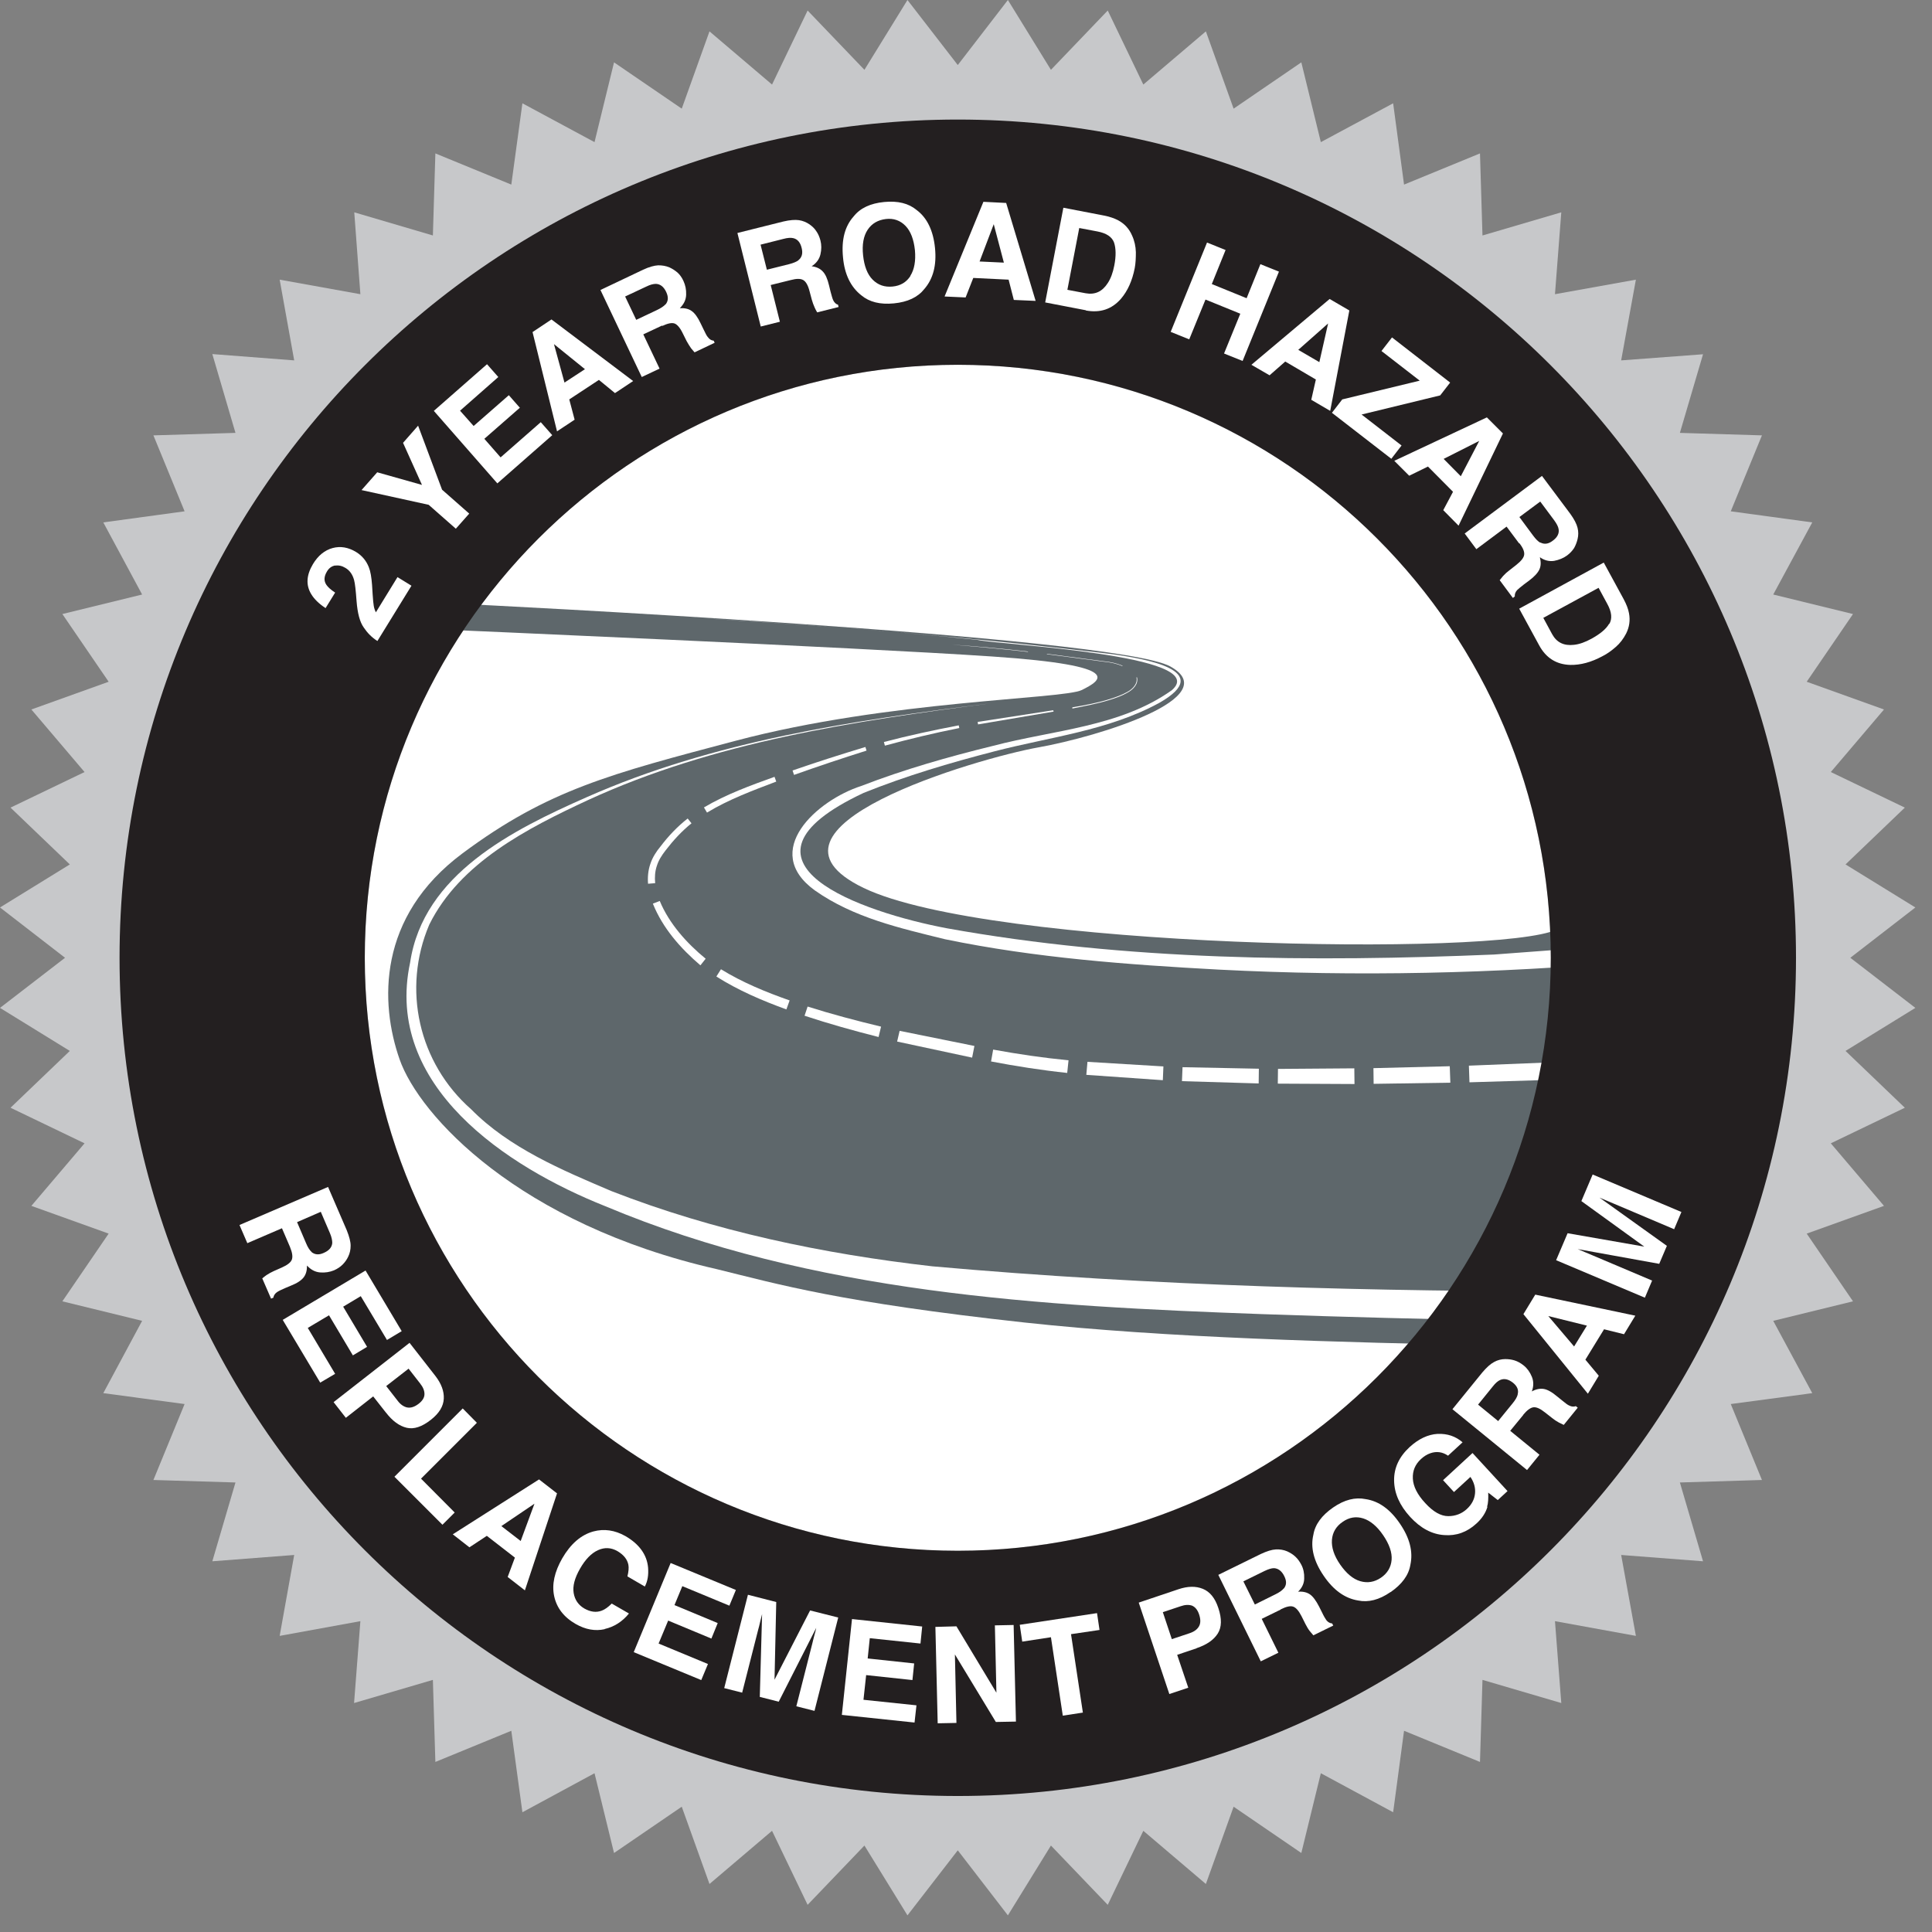 <?xml version="1.0" encoding="UTF-8" standalone="no"?>
<!DOCTYPE svg PUBLIC "-//W3C//DTD SVG 1.1//EN" "http://www.w3.org/Graphics/SVG/1.1/DTD/svg11.dtd">
<svg width="100%" height="100%" viewBox="0 0 101 101" version="1.1" xmlns="http://www.w3.org/2000/svg" xmlns:xlink="http://www.w3.org/1999/xlink" xml:space="preserve" xmlns:serif="http://www.serif.com/" style="fill-rule:evenodd;clip-rule:evenodd;stroke-linejoin:round;stroke-miterlimit:2;">
    <rect x="0" y="0" width="101" height="101" fill="#808080" stroke="none"/>
    <g id="uuid-512d6a38-8af2-457a-91a9-9dcd49a3f3f9">
        <g id="uuid-53122cf5-9218-45de-9a91-c76d3d791ec8">
            <g>
                <path d="M47.44,0L50.07,3.4L52.69,0L54.94,3.65L57.91,0.55L59.77,4.42L63.04,1.64L64.49,5.68L68.03,3.26L69.05,7.43L72.83,5.4L73.4,9.65L77.37,8.02L77.5,12.31L81.62,11.1L81.29,15.38L85.52,14.62L84.75,18.84L89.03,18.52L87.82,22.63L92.11,22.76L90.48,26.73L94.74,27.31L92.7,31.08L96.87,32.1L94.45,35.64L98.49,37.09L95.71,40.36L99.58,42.22L96.48,45.19L100.13,47.44L96.73,50.07L100.13,52.69L96.48,54.94L99.58,57.91L95.71,59.77L98.49,63.04L94.45,64.49L96.87,68.03L92.7,69.05L94.74,72.83L90.48,73.4L92.11,77.37L87.82,77.5L89.03,81.62L84.75,81.29L85.52,85.52L81.29,84.75L81.62,89.03L77.5,87.82L77.37,92.11L73.4,90.48L72.83,94.74L69.05,92.7L68.03,96.87L64.49,94.45L63.04,98.49L59.77,95.71L57.91,99.58L54.94,96.48L52.69,100.13L50.07,96.73L47.44,100.13L45.19,96.48L42.22,99.58L40.36,95.71L37.09,98.49L35.64,94.45L32.1,96.87L31.08,92.7L27.31,94.74L26.73,90.48L22.76,92.11L22.63,87.82L18.51,89.03L18.84,84.75L14.62,85.52L15.38,81.29L11.1,81.62L12.31,77.5L8.02,77.37L9.65,73.4L5.4,72.83L7.43,69.05L3.26,68.03L5.68,64.49L1.64,63.04L4.42,59.77L0.55,57.91L3.65,54.94L0,52.69L3.4,50.07L0,47.44L3.65,45.19L0.55,42.22L4.42,40.36L1.64,37.09L5.68,35.64L3.26,32.1L7.43,31.08L5.4,27.31L9.65,26.73L8.02,22.76L12.31,22.63L11.1,18.51L15.38,18.84L14.62,14.62L18.84,15.38L18.52,11.1L22.63,12.31L22.76,8.02L26.73,9.65L27.31,5.4L31.08,7.43L32.1,3.26L35.64,5.68L37.09,1.64L40.36,4.42L42.22,0.55L45.19,3.65L47.44,0Z" style="fill:rgb(199,200,202);fill-rule:nonzero;"/>
                <circle cx="50.07" cy="50.07" r="31" style="fill:white;"/>
                <g>
                    <clipPath id="_clip1">
                        <circle cx="50.07" cy="50.07" r="35"/>
                    </clipPath>
                    <g clip-path="url(#_clip1)">
                        <path d="M86.79,71.36C86.79,71.36 82.22,70.42 78.6,70.35C69.85,70.17 60.95,69.94 53.58,69.14C43.89,68.08 40.7,67.14 37.48,66.35C27.12,63.99 21.92,58.32 20.89,55.38C19.86,52.44 19.72,47.93 24.18,44.61C28.64,41.29 31.91,40.46 38.44,38.73C46.47,36.6 55.59,36.56 56.56,36.07C57.53,35.58 58.96,34.8 51.87,34.32C44.78,33.84 23.08,32.91 23.08,32.91L24.33,31.58C24.33,31.58 58.28,33.23 61.18,34.84C64.08,36.45 57.48,38.5 54.29,39.07C51.1,39.64 38.63,43.28 45.15,46.42C51.67,49.56 78.37,50.04 81.39,48.59C84.41,47.14 93.78,46.64 93.78,46.64L86.82,71.36L86.79,71.36Z" style="fill:rgb(94,103,107);fill-rule:nonzero;"/>
                        <path d="M118.28,69.08C100.85,69.27 83.43,69.31 66.01,68.7C54.42,68.28 42.5,67.62 31.65,63.06C26.47,61 20.06,56.76 21.44,50.32C22.13,45.7 26.81,43.38 30.66,41.68C37.32,38.73 44.61,37.66 51.78,36.77C44.62,37.7 37.33,38.79 30.73,41.83C27.57,43.3 24.04,45.1 22.44,48.34C21.01,51.7 21.88,55.57 24.63,57.99C26.62,60.01 29.38,61.17 31.97,62.27C37.33,64.36 43.02,65.55 48.74,66.2C71.8,68.26 95.1,67.36 118.23,67.08L118.27,69.08L118.28,69.08Z" style="fill:white;fill-rule:nonzero;"/>
                        <g>
                            <path d="M90.82,55.98L86.82,56.2L86.77,55.24L90.75,54.98L90.82,55.98Z" style="fill:white;fill-rule:nonzero;"/>
                            <path d="M85.82,56.25L81.82,56.42L81.78,55.51L85.77,55.3L85.82,56.25Z" style="fill:white;fill-rule:nonzero;"/>
                            <path d="M80.82,56.46L76.82,56.58L76.79,55.71L80.78,55.55L80.82,56.46Z" style="fill:white;fill-rule:nonzero;"/>
                            <path d="M75.82,56.6L71.81,56.66L71.8,55.84L75.79,55.74L75.82,56.6Z" style="fill:white;fill-rule:nonzero;"/>
                            <path d="M70.81,56.67L66.8,56.65L66.81,55.88L70.8,55.85L70.81,56.67Z" style="fill:white;fill-rule:nonzero;"/>
                            <path d="M65.8,56.64L61.79,56.52L61.82,55.79L65.81,55.87L65.8,56.64Z" style="fill:white;fill-rule:nonzero;"/>
                            <path d="M60.79,56.47L56.79,56.19L56.85,55.51L60.82,55.75L60.79,56.47Z" style="fill:white;fill-rule:nonzero;"/>
                            <path d="M55.79,56.09C54.46,55.95 53.12,55.74 51.81,55.49L51.92,54.87C53.23,55.11 54.53,55.3 55.86,55.43L55.79,56.1L55.79,56.09Z" style="fill:white;fill-rule:nonzero;"/>
                            <path d="M50.82,55.29L46.9,54.45L47.03,53.89L50.94,54.68L50.82,55.29Z" style="fill:white;fill-rule:nonzero;"/>
                            <path d="M45.92,54.21C44.62,53.88 43.33,53.52 42.06,53.1L42.22,52.62C43.48,53.02 44.77,53.36 46.06,53.67L45.93,54.21L45.92,54.21Z" style="fill:white;fill-rule:nonzero;"/>
                            <path d="M41.11,52.77C39.85,52.31 38.6,51.78 37.45,51.05L37.69,50.67C38.81,51.36 40.03,51.86 41.28,52.3L41.11,52.77Z" style="fill:white;fill-rule:nonzero;"/>
                            <path d="M36.61,50.46C35.58,49.58 34.65,48.53 34.13,47.24L34.49,47.1C34.98,48.28 35.89,49.3 36.89,50.12L36.62,50.46L36.61,50.46Z" style="fill:white;fill-rule:nonzero;"/>
                            <path d="M33.88,46.22C33.85,45.87 33.88,45.5 34,45.16C34.11,44.82 34.32,44.5 34.53,44.25C34.94,43.71 35.41,43.21 35.95,42.79L36.15,43.04C35.64,43.45 35.2,43.93 34.8,44.45C34.59,44.72 34.43,44.97 34.34,45.26C34.24,45.55 34.22,45.86 34.25,46.17L33.88,46.2L33.88,46.22Z" style="fill:white;fill-rule:nonzero;"/>
                            <path d="M36.8,42.21C37.97,41.52 39.24,41.06 40.49,40.61L40.58,40.86C39.34,41.33 38.08,41.8 36.96,42.48L36.8,42.21Z" style="fill:white;fill-rule:nonzero;"/>
                            <path d="M41.43,40.28C42.69,39.84 43.96,39.44 45.24,39.05L45.3,39.24C44.03,39.64 42.77,40.06 41.51,40.51L41.43,40.27L41.43,40.28Z" style="fill:white;fill-rule:nonzero;"/>
                            <path d="M46.21,38.79C47.5,38.45 48.81,38.17 50.12,37.92L50.15,38.06C48.84,38.32 47.55,38.63 46.26,38.98L46.21,38.8L46.21,38.79Z" style="fill:white;fill-rule:nonzero;"/>
                            <path d="M51.11,37.74L55.06,37.13L55.08,37.2L51.13,37.87L51.11,37.74Z" style="fill:white;fill-rule:nonzero;"/>
                            <path d="M56.05,36.98C56.71,36.87 57.36,36.75 58,36.55C58.32,36.45 58.63,36.34 58.92,36.18C59.2,36.03 59.49,35.75 59.41,35.41L59.44,35.41C59.53,35.77 59.22,36.06 58.94,36.21C58.65,36.38 58.33,36.49 58.01,36.59C57.37,36.79 56.71,36.91 56.06,37.04L56.06,36.98L56.05,36.98Z" style="fill:white;fill-rule:nonzero;"/>
                            <path d="M58.67,34.82C58.36,34.69 58.04,34.62 57.7,34.59L54.73,34.2L54.73,34.18L56.72,34.44L57.71,34.57C58.04,34.6 58.37,34.67 58.68,34.8L58.68,34.82L58.67,34.82Z" style="fill:white;fill-rule:nonzero;"/>
                            <path d="M53.74,34.08C52.42,33.93 51.09,33.81 49.76,33.7C51.09,33.79 52.42,33.91 53.74,34.06L53.74,34.08Z" style="fill:white;fill-rule:nonzero;"/>
                            <path d="M43.78,33.2L43.23,33.16L43.78,33.2Z" style="fill:white;fill-rule:nonzero;"/>
                        </g>
                        <path d="M106.9,48.6C99.99,49.35 92.31,49.74 85.35,50.27C78.18,50.9 70.93,51.06 63.74,50.69C58.94,50.43 54.14,50.08 49.4,49.1C47.05,48.52 44.63,47.98 42.6,46.55C39.74,44.48 42.72,41.83 45.02,41.09C47.27,40.22 49.59,39.56 51.92,38.99C55.07,38.16 58.54,38.01 61.25,36.09C63.46,34.22 52.13,33.71 51.09,33.45C46.32,32.95 41.53,32.63 36.74,32.32C43.92,32.76 51.1,33.34 58.24,34.21C59.71,34.43 63.62,35.03 60.61,36.74C57.94,38.2 54.86,38.53 51.98,39.28C49.66,39.88 47.36,40.56 45.15,41.45C37.39,45.09 45.15,47.71 49.51,48.53C58.9,50.22 68.59,50.3 78.11,49.9C87.49,49.18 97.43,48.59 106.76,47.61L106.89,48.6L106.9,48.6Z" style="fill:white;fill-rule:nonzero;"/>
                    </g>
                </g>
                <path d="M50.07,6.25C25.87,6.25 6.25,25.87 6.25,50.07C6.25,74.27 25.87,93.89 50.07,93.89C74.27,93.89 93.89,74.27 93.89,50.07C93.89,25.87 74.27,6.25 50.07,6.25ZM50.07,81.07C32.95,81.07 19.07,67.19 19.07,50.07C19.07,32.95 32.95,19.07 50.07,19.07C67.19,19.07 81.07,32.95 81.07,50.07C81.07,67.19 67.19,81.07 50.07,81.07Z" style="fill:rgb(35,31,32);fill-rule:nonzero;"/>
                <g>
                    <path d="M15.17,65.21L14.74,64.21L12.93,64.99L12.52,64.04L17.15,62.05L18.13,64.32C18.26,64.65 18.33,64.91 18.33,65.12C18.33,65.33 18.29,65.52 18.2,65.7C18.13,65.85 18.03,65.99 17.91,66.11C17.79,66.23 17.64,66.33 17.46,66.41C17.24,66.5 17,66.54 16.74,66.52C16.48,66.5 16.25,66.38 16.05,66.16C16.05,66.41 16,66.61 15.88,66.77C15.76,66.93 15.54,67.08 15.21,67.21L14.9,67.34C14.69,67.43 14.55,67.5 14.48,67.55C14.37,67.63 14.31,67.72 14.29,67.84L14.17,67.89L13.71,66.83C13.8,66.76 13.87,66.7 13.93,66.66C14.05,66.58 14.18,66.51 14.31,66.45L14.74,66.26C15.03,66.13 15.21,65.99 15.26,65.84C15.31,65.69 15.28,65.48 15.16,65.19L15.17,65.21ZM16.27,65.44C16.44,65.59 16.66,65.62 16.92,65.5C17.2,65.38 17.35,65.21 17.37,64.98C17.37,64.85 17.34,64.68 17.25,64.47L16.77,63.35L15.53,63.89L16,64.99C16.09,65.21 16.19,65.36 16.29,65.45L16.27,65.44Z" style="fill:white;fill-rule:nonzero;"/>
                    <path d="M18.45,70.86L17.2,68.76L16.09,69.42L17.52,71.82L16.74,72.28L14.78,69L19.11,66.42L21,69.59L20.23,70.05L18.86,67.76L17.94,68.31L19.19,70.41L18.44,70.86L18.45,70.86Z" style="fill:white;fill-rule:nonzero;"/>
                    <path d="M20.17,73.84L19.51,73L18.08,74.12L17.44,73.3L21.41,70.2L22.76,71.93C23.07,72.33 23.22,72.73 23.2,73.12C23.18,73.52 22.96,73.88 22.53,74.22C22.06,74.59 21.64,74.73 21.26,74.64C20.88,74.55 20.52,74.29 20.18,73.85L20.17,73.84ZM21.3,73.58C21.48,73.61 21.67,73.55 21.88,73.39C22.09,73.23 22.19,73.06 22.19,72.88C22.19,72.7 22.12,72.52 21.96,72.32L21.36,71.55L20.19,72.46L20.79,73.23C20.94,73.43 21.11,73.54 21.29,73.58L21.3,73.58Z" style="fill:white;fill-rule:nonzero;"/>
                    <path d="M24.19,73.63L24.93,74.38L22.01,77.3L23.77,79.07L23.13,79.71L20.62,77.2L24.19,73.63Z" style="fill:white;fill-rule:nonzero;"/>
                    <path d="M26.92,81.43L25.45,80.29L24.54,80.89L23.67,80.21L28.18,77.34L29.12,78.07L27.44,83.14L26.54,82.44L26.92,81.42L26.92,81.43ZM27.22,80.56L27.94,78.61L26.21,79.78L27.22,80.56Z" style="fill:white;fill-rule:nonzero;"/>
                    <path d="M31.61,85.17C31.11,85.28 30.61,85.19 30.1,84.9C29.47,84.54 29.1,84.05 28.97,83.44C28.84,82.83 28.99,82.17 29.39,81.47C29.83,80.71 30.37,80.24 31.02,80.06C31.58,79.91 32.14,79.99 32.69,80.3C33.42,80.72 33.82,81.28 33.88,81.95C33.91,82.33 33.86,82.66 33.71,82.94L32.8,82.41C32.86,82.17 32.88,81.96 32.85,81.8C32.79,81.51 32.6,81.28 32.28,81.09C31.95,80.9 31.61,80.88 31.26,81.04C30.91,81.2 30.6,81.52 30.32,82.01C30.04,82.5 29.93,82.92 29.99,83.28C30.05,83.64 30.24,83.91 30.55,84.09C30.87,84.27 31.17,84.31 31.46,84.2C31.62,84.14 31.79,84.02 31.98,83.83L32.88,84.35C32.53,84.78 32.1,85.05 31.61,85.16L31.61,85.17Z" style="fill:white;fill-rule:nonzero;"/>
                    <path d="M37.19,85.66L34.93,84.72L34.43,85.92L37.01,86.99L36.66,87.83L33.13,86.37L35.06,81.71L38.47,83.12L38.13,83.94L35.67,82.92L35.26,83.91L37.52,84.85L37.19,85.66Z" style="fill:white;fill-rule:nonzero;"/>
                    <path d="M38.81,88.49L37.86,88.25L39.1,83.37L40.58,83.75L40.49,87.81L42.35,84.19L43.82,84.56L42.58,89.44L41.63,89.2L42.47,85.9C42.49,85.8 42.53,85.67 42.57,85.5C42.62,85.33 42.65,85.2 42.67,85.1L40.71,88.96L39.72,88.71L39.84,84.38C39.82,84.47 39.78,84.61 39.74,84.78C39.7,84.95 39.67,85.09 39.64,85.18L38.8,88.48L38.81,88.49Z" style="fill:white;fill-rule:nonzero;"/>
                    <path d="M47.71,87.83L45.28,87.57L45.14,88.86L47.91,89.15L47.81,90.05L44.01,89.65L44.54,84.64L48.21,85.03L48.12,85.92L45.47,85.64L45.36,86.7L47.79,86.96L47.7,87.83L47.71,87.83Z" style="fill:white;fill-rule:nonzero;"/>
                    <path d="M53.11,90L52.06,90.02L49.92,86.49L50,90.07L49.02,90.09L48.9,85.05L50,85.02L52.09,88.49L52.01,84.97L52.99,84.95L53.11,89.99L53.11,90Z" style="fill:white;fill-rule:nonzero;"/>
                    <path d="M57.35,84.33L57.48,85.21L55.99,85.43L56.61,89.53L55.56,89.69L54.94,85.59L53.44,85.82L53.31,84.94L57.35,84.33Z" style="fill:white;fill-rule:nonzero;"/>
                    <path d="M62.55,86.17L61.54,86.51L62.12,88.23L61.13,88.56L59.53,83.78L61.61,83.08C62.09,82.92 62.51,82.91 62.88,83.06C63.25,83.21 63.52,83.54 63.69,84.06C63.88,84.62 63.87,85.07 63.66,85.4C63.45,85.73 63.09,85.98 62.56,86.16L62.55,86.17ZM62.68,85.02C62.77,84.86 62.77,84.66 62.69,84.41C62.61,84.16 62.48,84.01 62.32,83.94C62.15,83.88 61.95,83.89 61.72,83.97L60.79,84.28L61.26,85.69L62.19,85.38C62.43,85.3 62.59,85.18 62.68,85.02Z" style="fill:white;fill-rule:nonzero;"/>
                    <path d="M66.94,84.15L65.96,84.63L66.83,86.4L65.91,86.85L63.69,82.33L65.91,81.24C66.23,81.09 66.49,81.01 66.7,81C66.91,80.99 67.1,81.02 67.29,81.1C67.44,81.17 67.58,81.25 67.71,81.37C67.84,81.49 67.94,81.63 68.03,81.8C68.14,82.01 68.19,82.25 68.18,82.51C68.18,82.77 68.07,83.01 67.86,83.21C68.11,83.19 68.32,83.24 68.48,83.35C68.64,83.46 68.8,83.68 68.96,83.99L69.11,84.29C69.21,84.5 69.29,84.63 69.34,84.7C69.42,84.8 69.52,84.86 69.64,84.87L69.7,84.98L68.66,85.49C68.58,85.4 68.52,85.33 68.48,85.28C68.39,85.17 68.32,85.04 68.25,84.91L68.04,84.49C67.89,84.2 67.75,84.04 67.6,83.99C67.45,83.94 67.24,83.99 66.96,84.13L66.94,84.15ZM67.11,83.05C67.26,82.87 67.27,82.66 67.14,82.4C67.01,82.13 66.82,81.99 66.6,81.98C66.47,81.98 66.31,82.03 66.1,82.13L65,82.67L65.6,83.88L66.67,83.35C66.88,83.25 67.03,83.14 67.11,83.04L67.11,83.05Z" style="fill:white;fill-rule:nonzero;"/>
                    <path d="M72.69,83.23C72.1,83.64 71.53,83.78 71,83.67C70.31,83.56 69.71,83.13 69.2,82.38C68.68,81.62 68.5,80.9 68.66,80.23C68.75,79.69 69.1,79.22 69.69,78.81C70.28,78.4 70.85,78.26 71.39,78.37C72.07,78.47 72.67,78.89 73.19,79.66C73.7,80.41 73.88,81.12 73.73,81.81C73.64,82.35 73.29,82.82 72.7,83.23L72.69,83.23ZM72.75,81.55C72.78,81.16 72.63,80.73 72.31,80.26C71.99,79.79 71.64,79.5 71.27,79.38C70.89,79.26 70.53,79.32 70.19,79.56C69.85,79.79 69.66,80.11 69.63,80.5C69.6,80.89 69.74,81.33 70.06,81.79C70.38,82.25 70.73,82.55 71.11,82.66C71.49,82.77 71.85,82.71 72.19,82.48C72.53,82.25 72.72,81.93 72.75,81.54L72.75,81.55Z" style="fill:white;fill-rule:nonzero;"/>
                    <path d="M77.76,78.77C77.67,79.08 77.48,79.38 77.18,79.65C76.69,80.1 76.13,80.3 75.5,80.25C74.86,80.21 74.26,79.89 73.72,79.3C73.17,78.7 72.89,78.07 72.88,77.4C72.87,76.73 73.15,76.15 73.69,75.65C74.16,75.22 74.65,74.99 75.15,74.96C75.66,74.94 76.09,75.08 76.46,75.4L75.7,76.1C75.41,75.9 75.1,75.86 74.78,75.97C74.6,76.03 74.43,76.14 74.28,76.28C73.98,76.56 73.84,76.89 73.86,77.3C73.88,77.7 74.09,78.13 74.51,78.58C74.93,79.04 75.33,79.26 75.71,79.26C76.09,79.26 76.42,79.13 76.68,78.89C76.94,78.65 77.08,78.38 77.11,78.08C77.14,77.78 77.06,77.49 76.87,77.21L76.01,78L75.44,77.38L76.98,75.96L78.81,77.95L78.3,78.42L77.8,78.03C77.81,78.34 77.8,78.59 77.74,78.77L77.76,78.77Z" style="fill:white;fill-rule:nonzero;"/>
                    <path d="M79.64,73.96L78.95,74.8L80.48,76.05L79.83,76.85L75.93,73.67L77.49,71.75C77.72,71.48 77.92,71.3 78.11,71.2C78.29,71.1 78.49,71.05 78.69,71.05C78.86,71.05 79.02,71.07 79.18,71.12C79.34,71.17 79.5,71.26 79.65,71.38C79.84,71.53 79.98,71.73 80.08,71.97C80.18,72.21 80.18,72.47 80.08,72.74C80.3,72.62 80.51,72.58 80.7,72.61C80.89,72.64 81.13,72.77 81.4,73L81.66,73.21C81.84,73.36 81.96,73.45 82.04,73.48C82.16,73.54 82.27,73.55 82.38,73.51L82.48,73.59L81.75,74.49C81.64,74.44 81.56,74.4 81.5,74.37C81.37,74.3 81.25,74.22 81.14,74.13L80.77,73.84C80.52,73.64 80.32,73.55 80.16,73.57C80.01,73.59 79.83,73.72 79.63,73.96L79.64,73.96ZM79.34,72.89C79.4,72.67 79.32,72.47 79.1,72.29C78.86,72.1 78.64,72.05 78.43,72.14C78.31,72.19 78.18,72.3 78.04,72.48L77.27,73.43L78.32,74.29L79.07,73.37C79.22,73.19 79.31,73.03 79.34,72.91L79.34,72.89Z" style="fill:white;fill-rule:nonzero;"/>
                    <path d="M83.85,69.5L82.88,71.08L83.58,71.92L83.01,72.86L79.64,68.7L80.26,67.68L85.49,68.78L84.9,69.75L83.85,69.49L83.85,69.5ZM82.96,69.3L80.94,68.8L82.29,70.39L82.96,69.3Z" style="fill:white;fill-rule:nonzero;"/>
                    <path d="M86.37,66.94L85.99,67.84L81.35,65.88L81.95,64.47L85.96,65.17L82.67,62.79L83.26,61.4L87.9,63.36L87.52,64.26L84.38,62.93C84.29,62.89 84.16,62.84 84,62.77C83.84,62.7 83.71,62.65 83.62,62.61L87.14,65.13L86.74,66.07L82.48,65.3C82.57,65.34 82.69,65.39 82.86,65.46C83.02,65.53 83.15,65.58 83.24,65.62L86.38,66.95L86.37,66.94Z" style="fill:white;fill-rule:nonzero;"/>
                </g>
                <g>
                    <path d="M17.53,29.56C17.35,29.59 17.2,29.69 17.09,29.88C16.94,30.13 16.92,30.36 17.06,30.57C17.14,30.69 17.29,30.83 17.52,30.98L17.02,31.79C16.67,31.56 16.42,31.31 16.27,31.06C15.98,30.58 16.02,30.06 16.36,29.49C16.63,29.04 16.98,28.76 17.39,28.65C17.8,28.54 18.21,28.61 18.62,28.86C18.93,29.05 19.15,29.32 19.28,29.65C19.37,29.87 19.42,30.18 19.45,30.58L19.48,31.06C19.5,31.36 19.52,31.57 19.54,31.68C19.56,31.8 19.6,31.91 19.65,32.01L20.78,30.17L21.51,30.62L19.73,33.51C19.43,33.32 19.2,33.08 19.02,32.81C18.81,32.52 18.69,32.06 18.64,31.42C18.6,30.87 18.56,30.5 18.51,30.32C18.43,30.03 18.28,29.82 18.06,29.69C17.88,29.58 17.7,29.54 17.52,29.57L17.53,29.56Z" style="fill:white;fill-rule:nonzero;"/>
                    <path d="M21.86,22.26L23.11,25.6L24.53,26.85L23.83,27.64L22.41,26.39L18.9,25.62L19.72,24.69L22.06,25.35L21.07,23.15L21.86,22.25L21.86,22.26Z" style="fill:white;fill-rule:nonzero;"/>
                    <path d="M27.16,21.33L25.32,22.94L26.17,23.91L28.27,22.07L28.87,22.75L26,25.27L22.68,21.48L25.46,19.04L26.05,19.71L24.05,21.47L24.76,22.27L26.6,20.66L27.18,21.32L27.16,21.33Z" style="fill:white;fill-rule:nonzero;"/>
                    <path d="M31.31,19.86L29.76,20.88L30.04,21.94L29.12,22.55L27.84,17.36L28.83,16.7L33.1,19.92L32.15,20.55L31.31,19.86ZM30.58,19.3L28.96,17.99L29.51,20L30.58,19.3Z" style="fill:white;fill-rule:nonzero;"/>
                    <path d="M34.61,17.02L33.63,17.48L34.48,19.27L33.55,19.71L31.39,15.16L33.62,14.1C33.94,13.95 34.21,13.88 34.41,13.87C34.62,13.87 34.81,13.9 35,13.98C35.15,14.05 35.29,14.14 35.42,14.25C35.54,14.36 35.65,14.51 35.73,14.69C35.83,14.91 35.88,15.14 35.87,15.41C35.86,15.68 35.75,15.9 35.54,16.11C35.79,16.1 36,16.14 36.16,16.26C36.32,16.37 36.48,16.59 36.63,16.91L36.78,17.22C36.88,17.43 36.95,17.57 37.01,17.63C37.09,17.74 37.19,17.8 37.31,17.81L37.36,17.92L36.31,18.42C36.23,18.33 36.17,18.26 36.13,18.21C36.05,18.09 35.97,17.97 35.9,17.84L35.69,17.42C35.55,17.13 35.4,16.96 35.26,16.91C35.11,16.86 34.9,16.91 34.62,17.04L34.61,17.02ZM34.79,15.92C34.94,15.74 34.95,15.53 34.83,15.27C34.7,14.99 34.52,14.85 34.29,14.84C34.16,14.84 33.99,14.88 33.79,14.98L32.68,15.5L33.26,16.72L34.34,16.21C34.55,16.11 34.7,16.01 34.79,15.91L34.79,15.92Z" style="fill:white;fill-rule:nonzero;"/>
                    <path d="M41.34,14.64L40.29,14.9L40.77,16.82L39.77,17.07L38.55,12.18L40.95,11.58C41.29,11.5 41.57,11.48 41.77,11.51C41.97,11.54 42.16,11.62 42.32,11.73C42.46,11.83 42.58,11.94 42.67,12.08C42.77,12.22 42.84,12.38 42.89,12.57C42.95,12.8 42.95,13.05 42.89,13.3C42.83,13.55 42.68,13.76 42.43,13.92C42.68,13.95 42.87,14.04 43.01,14.19C43.15,14.33 43.26,14.58 43.34,14.92L43.42,15.25C43.48,15.47 43.52,15.62 43.56,15.7C43.62,15.82 43.7,15.9 43.81,15.93L43.84,16.05L42.72,16.33C42.66,16.23 42.62,16.15 42.59,16.08C42.53,15.95 42.48,15.81 42.44,15.67L42.32,15.22C42.24,14.91 42.13,14.72 41.99,14.64C41.85,14.56 41.64,14.56 41.34,14.64ZM41.74,13.6C41.92,13.46 41.98,13.25 41.91,12.97C41.84,12.67 41.69,12.5 41.47,12.45C41.35,12.42 41.17,12.43 40.95,12.49L39.76,12.79L40.09,14.1L41.25,13.81C41.48,13.75 41.65,13.68 41.75,13.6L41.74,13.6Z" style="fill:white;fill-rule:nonzero;"/>
                    <path d="M46.73,15.86C46.01,15.93 45.45,15.79 45.03,15.44C44.48,15.01 44.15,14.35 44.07,13.45C43.98,12.53 44.17,11.82 44.63,11.31C44.97,10.88 45.5,10.63 46.22,10.56C46.94,10.49 47.5,10.63 47.92,10.98C48.47,11.39 48.79,12.06 48.88,12.97C48.97,13.87 48.78,14.58 48.32,15.11C47.98,15.54 47.45,15.79 46.73,15.86ZM47.59,14.42C47.8,14.09 47.88,13.64 47.83,13.08C47.77,12.52 47.61,12.09 47.34,11.81C47.07,11.53 46.72,11.4 46.31,11.45C45.9,11.5 45.58,11.68 45.36,12.01C45.14,12.34 45.06,12.79 45.12,13.35C45.18,13.91 45.34,14.34 45.62,14.62C45.9,14.9 46.24,15.02 46.66,14.98C47.08,14.94 47.39,14.75 47.6,14.42L47.59,14.42Z" style="fill:white;fill-rule:nonzero;"/>
                    <path d="M52.73,14.62L50.88,14.53L50.48,15.55L49.38,15.5L51.41,10.55L52.6,10.61L54.14,15.73L53,15.68L52.73,14.63L52.73,14.62ZM52.48,13.73L51.95,11.72L51.21,13.67L52.49,13.73L52.48,13.73Z" style="fill:white;fill-rule:nonzero;"/>
                    <path d="M56.77,16.22L54.64,15.81L55.59,10.86L57.72,11.27C58.03,11.33 58.27,11.42 58.46,11.52C58.79,11.7 59.03,11.96 59.18,12.31C59.31,12.59 59.37,12.88 59.38,13.18C59.38,13.48 59.37,13.76 59.32,14.02C59.19,14.68 58.95,15.21 58.6,15.62C58.12,16.17 57.51,16.37 56.76,16.23L56.77,16.22ZM58.24,12.68C58.13,12.38 57.84,12.19 57.37,12.1L56.42,11.92L55.8,15.15L56.75,15.33C57.24,15.42 57.62,15.25 57.91,14.8C58.07,14.56 58.18,14.25 58.25,13.89C58.35,13.39 58.34,12.98 58.24,12.68Z" style="fill:white;fill-rule:nonzero;"/>
                    <path d="M63.99,18.48L64.84,16.4L63.02,15.66L62.17,17.74L61.2,17.35L63.1,12.68L64.07,13.07L63.35,14.85L65.17,15.59L65.89,13.81L66.86,14.2L64.96,18.87L63.99,18.48Z" style="fill:white;fill-rule:nonzero;"/>
                    <path d="M68.79,19.84L67.19,18.9L66.37,19.62L65.42,19.07L69.51,15.63L70.54,16.23L69.54,21.48L68.55,20.9L68.79,19.84ZM68.97,18.94L69.43,16.91L67.87,18.29L68.97,18.93L68.97,18.94Z" style="fill:white;fill-rule:nonzero;"/>
                    <path d="M72.73,23.98L69.63,21.58L70.17,20.88L74.22,19.9L72.22,18.35L72.77,17.64L75.81,20L75.29,20.67L71.18,21.67L73.27,23.29L72.73,23.99L72.73,23.98Z" style="fill:white;fill-rule:nonzero;"/>
                    <path d="M75.96,25.71L74.65,24.39L73.67,24.87L72.89,24.09L77.73,21.82L78.57,22.66L76.25,27.48L75.45,26.67L75.96,25.71ZM76.37,24.89L77.33,23.05L75.47,23.99L76.37,24.9L76.37,24.89Z" style="fill:white;fill-rule:nonzero;"/>
                    <path d="M79.41,28.4L78.76,27.53L77.18,28.71L76.57,27.89L80.61,24.88L82.09,26.86C82.3,27.15 82.42,27.39 82.47,27.59C82.52,27.79 82.52,27.99 82.47,28.19C82.43,28.35 82.37,28.51 82.29,28.65C82.2,28.79 82.08,28.92 81.92,29.04C81.73,29.18 81.5,29.27 81.25,29.32C80.99,29.36 80.74,29.3 80.5,29.13C80.56,29.37 80.56,29.58 80.48,29.76C80.4,29.94 80.22,30.14 79.94,30.35L79.67,30.55C79.49,30.69 79.37,30.79 79.31,30.85C79.22,30.95 79.18,31.06 79.19,31.18L79.09,31.26L78.4,30.33C78.47,30.24 78.53,30.17 78.58,30.11C78.68,30 78.78,29.91 78.9,29.82L79.27,29.53C79.52,29.33 79.66,29.16 79.68,29C79.7,28.84 79.62,28.64 79.43,28.4L79.41,28.4ZM80.53,28.36C80.73,28.47 80.95,28.44 81.17,28.27C81.42,28.09 81.52,27.88 81.48,27.66C81.46,27.53 81.38,27.38 81.25,27.2L80.52,26.22L79.43,27.03L80.14,27.99C80.28,28.18 80.41,28.31 80.52,28.37L80.53,28.36Z" style="fill:white;fill-rule:nonzero;"/>
                    <path d="M80.46,33.73L79.42,31.82L83.84,29.41L84.88,31.32C85.03,31.6 85.12,31.84 85.16,32.06C85.23,32.43 85.18,32.78 85.01,33.12C84.87,33.39 84.69,33.63 84.47,33.82C84.24,34.02 84.02,34.18 83.78,34.3C83.19,34.62 82.63,34.77 82.09,34.76C81.37,34.74 80.82,34.4 80.46,33.73ZM84.13,32.62C84.29,32.35 84.26,32 84.03,31.58L83.57,30.73L80.68,32.3L81.14,33.15C81.38,33.59 81.76,33.77 82.28,33.71C82.57,33.68 82.87,33.57 83.2,33.39C83.65,33.14 83.96,32.89 84.12,32.61L84.13,32.62Z" style="fill:white;fill-rule:nonzero;"/>
                </g>
            </g>
        </g>
    </g>
</svg>
